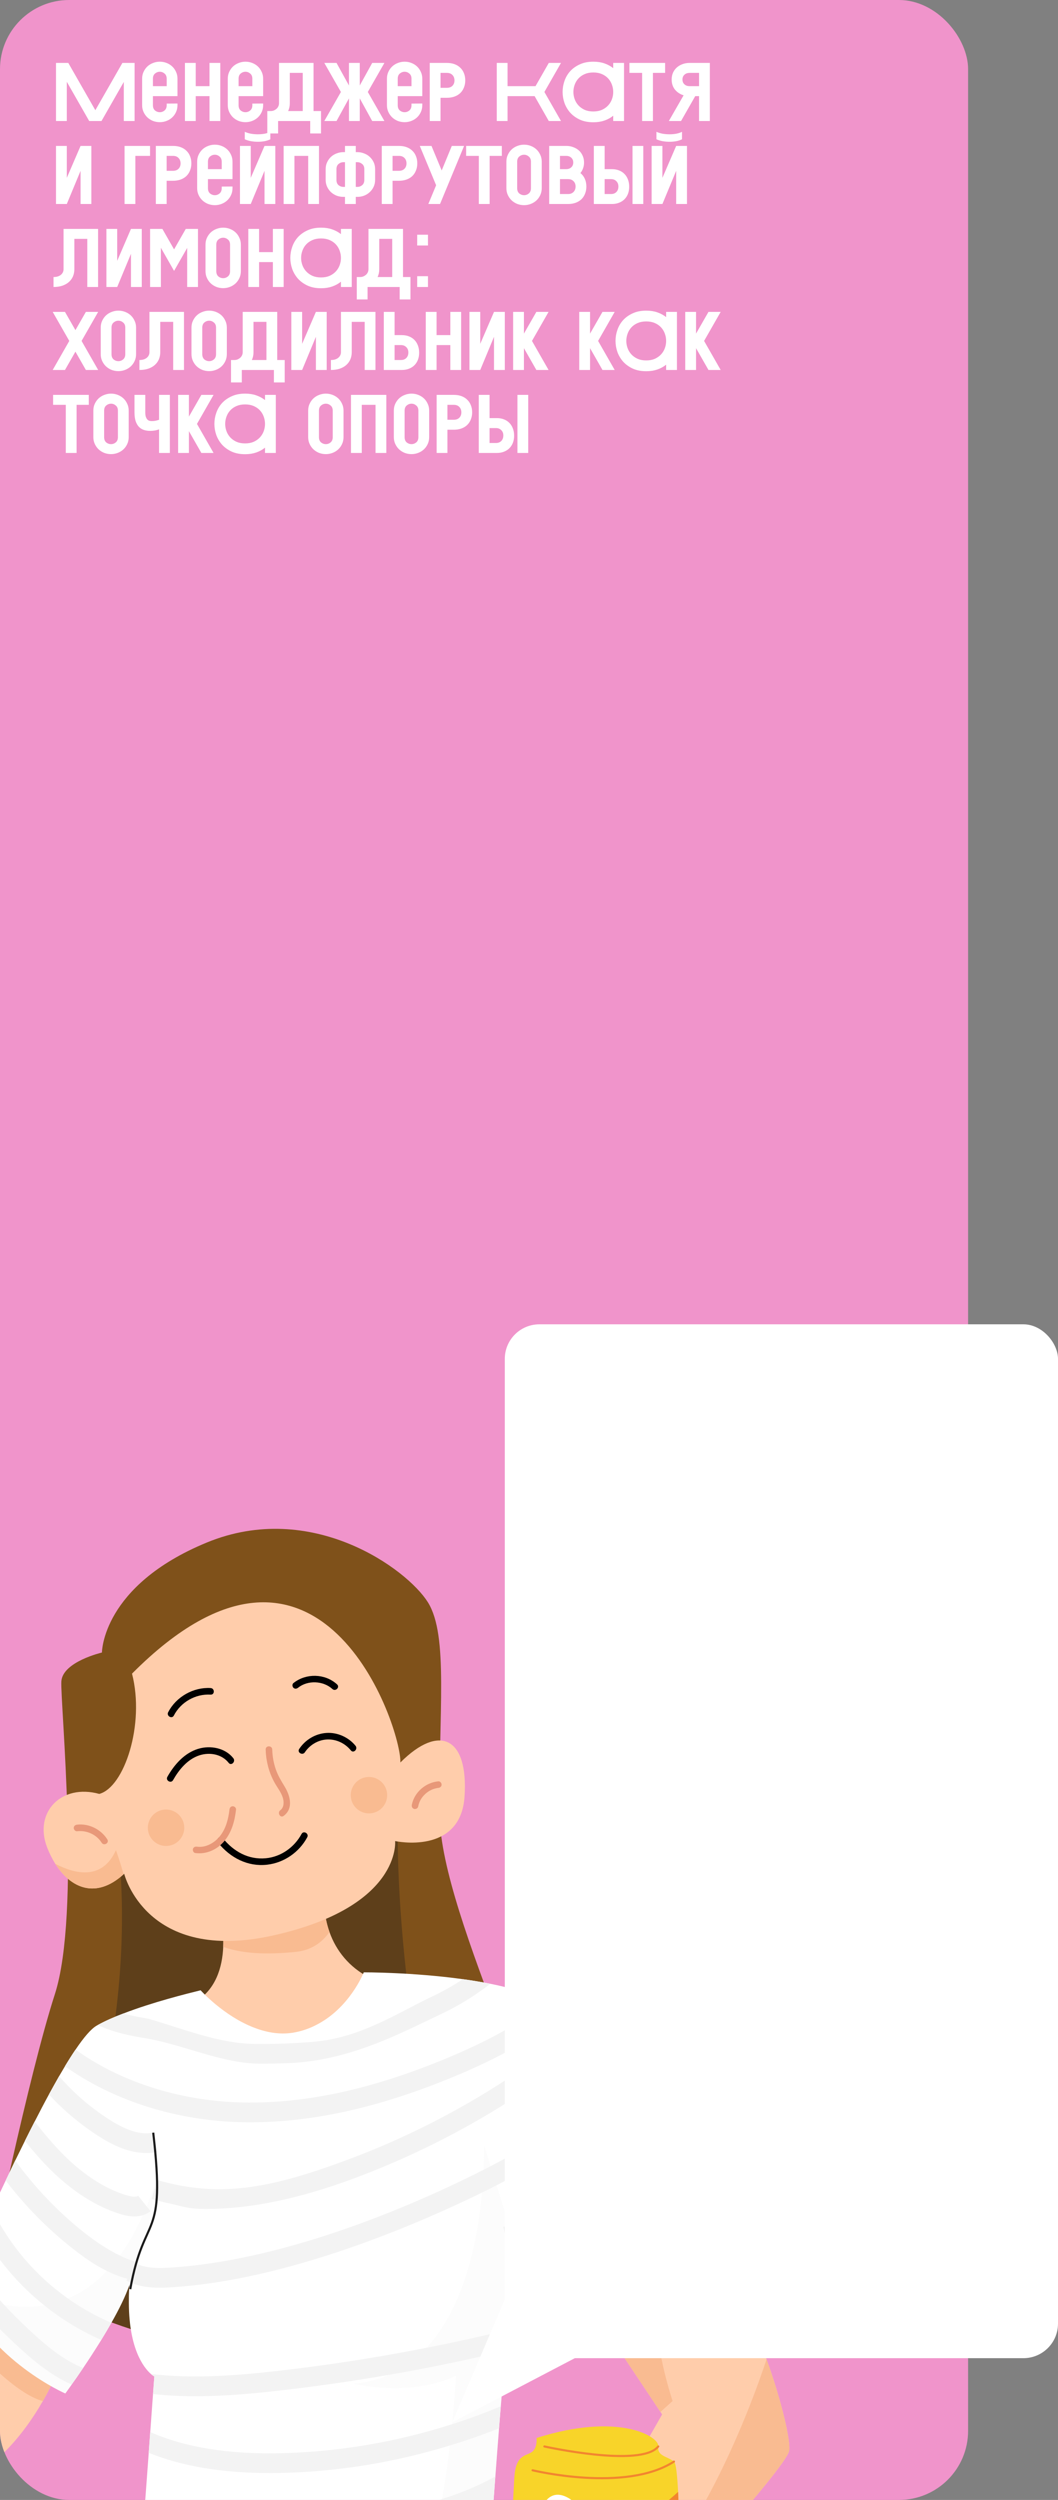 <?xml version="1.0" encoding="UTF-8"?> <svg xmlns="http://www.w3.org/2000/svg" width="306" height="723" viewBox="0 0 306 723" fill="none"><rect x="0" y="0" width="306" height="723" fill="#808080" stroke="none"/><g clip-path="url(#clip0_32197_36399)"><g clip-path="url(#clip1_32197_36399)"><rect width="280" height="723" rx="20" fill="#F094CB"></rect><path d="M25.8 35L19.32 23.648V35H16.2V18.2H19.752L27.576 31.88L35.4 18.2H38.952L38.928 18.248V35H35.808V23.696L29.352 35H25.8ZM41.108 22.76C41.108 22.008 41.252 21.336 41.54 20.744C41.828 20.136 42.204 19.616 42.668 19.184C43.148 18.752 43.692 18.424 44.3 18.2C44.924 17.96 45.564 17.84 46.22 17.84C46.892 17.84 47.54 17.96 48.164 18.2C48.788 18.44 49.332 18.776 49.796 19.208C50.26 19.64 50.628 20.16 50.9 20.768C51.188 21.36 51.332 22.024 51.332 22.76V27.8H44.228V30.44C44.228 31.096 44.428 31.6 44.828 31.952C45.244 32.288 45.708 32.456 46.22 32.456C46.732 32.456 47.188 32.288 47.588 31.952C48.004 31.6 48.212 31.096 48.212 30.44V29.96L51.332 29.936V30.416C51.332 31.152 51.188 31.824 50.9 32.432C50.628 33.024 50.26 33.536 49.796 33.968C49.332 34.4 48.788 34.736 48.164 34.976C47.54 35.216 46.892 35.336 46.22 35.336C45.564 35.336 44.924 35.224 44.3 35C43.692 34.76 43.148 34.424 42.668 33.992C42.204 33.56 41.828 33.04 41.54 32.432C41.252 31.824 41.108 31.152 41.108 30.416V22.76ZM48.212 24.92V22.76C48.212 22.104 48.004 21.608 47.588 21.272C47.188 20.92 46.732 20.744 46.22 20.744C45.708 20.744 45.244 20.92 44.828 21.272C44.428 21.608 44.228 22.104 44.228 22.76V24.92H48.212ZM53.489 18.2H56.609V24.92H60.593V18.2H63.713V35H60.593V27.8H56.609V35H53.489V18.2ZM65.882 22.76C65.882 22.008 66.026 21.336 66.314 20.744C66.602 20.136 66.978 19.616 67.442 19.184C67.922 18.752 68.466 18.424 69.074 18.2C69.698 17.96 70.338 17.84 70.994 17.84C71.666 17.84 72.314 17.96 72.938 18.2C73.562 18.44 74.106 18.776 74.57 19.208C75.034 19.64 75.402 20.16 75.674 20.768C75.962 21.36 76.106 22.024 76.106 22.76V27.8H69.002V30.44C69.002 31.096 69.202 31.6 69.602 31.952C70.018 32.288 70.482 32.456 70.994 32.456C71.506 32.456 71.962 32.288 72.362 31.952C72.778 31.6 72.986 31.096 72.986 30.44V29.96L76.106 29.936V30.416C76.106 31.152 75.962 31.824 75.674 32.432C75.402 33.024 75.034 33.536 74.57 33.968C74.106 34.4 73.562 34.736 72.938 34.976C72.314 35.216 71.666 35.336 70.994 35.336C70.338 35.336 69.698 35.224 69.074 35C68.466 34.76 67.922 34.424 67.442 33.992C66.978 33.56 66.602 33.04 66.314 32.432C66.026 31.824 65.882 31.152 65.882 30.416V22.76ZM72.986 24.92V22.76C72.986 22.104 72.778 21.608 72.362 21.272C71.962 20.92 71.506 20.744 70.994 20.744C70.482 20.744 70.018 20.92 69.602 21.272C69.202 21.608 69.002 22.104 69.002 22.76V24.92H72.986ZM90.682 18.2V32.12H92.842V38.6H89.722V35H80.434V38.6H77.314V32.12H78.274C78.61 32.12 78.922 32.064 79.21 31.952C79.498 31.824 79.754 31.664 79.978 31.472C80.202 31.264 80.378 31.024 80.506 30.752C80.634 30.464 80.698 30.16 80.698 29.84V18.2H90.682ZM87.562 32.12V21.08H83.818V29.864C83.818 30.68 83.658 31.432 83.338 32.12H87.562ZM100.931 28.448L97.331 35H93.802L98.603 26.6L93.802 18.2H97.331L100.931 24.728V18.2H104.051V24.728L107.651 18.2H111.179L106.379 26.6L111.179 35H107.651L104.051 28.448V35H100.931V28.448ZM111.913 22.76C111.913 22.008 112.057 21.336 112.345 20.744C112.633 20.136 113.009 19.616 113.473 19.184C113.953 18.752 114.497 18.424 115.105 18.2C115.729 17.96 116.369 17.84 117.025 17.84C117.697 17.84 118.345 17.96 118.969 18.2C119.593 18.44 120.137 18.776 120.601 19.208C121.065 19.64 121.433 20.16 121.705 20.768C121.993 21.36 122.137 22.024 122.137 22.76V27.8H115.033V30.44C115.033 31.096 115.233 31.6 115.633 31.952C116.049 32.288 116.513 32.456 117.025 32.456C117.537 32.456 117.993 32.288 118.393 31.952C118.809 31.6 119.017 31.096 119.017 30.44V29.96L122.137 29.936V30.416C122.137 31.152 121.993 31.824 121.705 32.432C121.433 33.024 121.065 33.536 120.601 33.968C120.137 34.4 119.593 34.736 118.969 34.976C118.345 35.216 117.697 35.336 117.025 35.336C116.369 35.336 115.729 35.224 115.105 35C114.497 34.76 113.953 34.424 113.473 33.992C113.009 33.56 112.633 33.04 112.345 32.432C112.057 31.824 111.913 31.152 111.913 30.416V22.76ZM119.017 24.92V22.76C119.017 22.104 118.809 21.608 118.393 21.272C117.993 20.92 117.537 20.744 117.025 20.744C116.513 20.744 116.049 20.92 115.633 21.272C115.233 21.608 115.033 22.104 115.033 22.76V24.92H119.017ZM129.262 18.2C130.078 18.2 130.814 18.32 131.47 18.56C132.126 18.8 132.678 19.144 133.126 19.592C133.59 20.024 133.942 20.552 134.182 21.176C134.438 21.8 134.566 22.488 134.566 23.24C134.566 23.992 134.438 24.68 134.182 25.304C133.942 25.928 133.59 26.464 133.126 26.912C132.678 27.344 132.126 27.68 131.47 27.92C130.814 28.16 130.078 28.28 129.262 28.28H127.414V35H124.294V18.2H129.262ZM127.414 21.08V25.4H129.262C129.934 25.4 130.462 25.208 130.846 24.824C131.246 24.424 131.446 23.904 131.446 23.264C131.446 22.608 131.246 22.08 130.846 21.68C130.462 21.28 129.934 21.08 129.262 21.08H127.414ZM143.677 18.2H146.797V24.92H154.885L158.725 18.2H162.253L157.453 26.6L162.253 35H158.725L154.621 27.8H146.797V35H143.677V18.2ZM177.36 33.464C176.64 34.056 175.8 34.52 174.84 34.856C173.88 35.192 172.8 35.36 171.6 35.36C170.128 35.36 168.84 35.112 167.736 34.616C166.632 34.104 165.704 33.44 164.952 32.624C164.216 31.792 163.656 30.856 163.272 29.816C162.904 28.76 162.72 27.688 162.72 26.6C162.72 25.496 162.904 24.424 163.272 23.384C163.64 22.328 164.192 21.392 164.928 20.576C165.68 19.76 166.608 19.104 167.712 18.608C168.816 18.096 170.112 17.84 171.6 17.84C172.816 17.84 173.896 18.008 174.84 18.344C175.8 18.68 176.64 19.136 177.36 19.712V18.2H180.48V35H177.36V33.464ZM171.6 20.96C170.64 20.96 169.8 21.12 169.08 21.44C168.36 21.76 167.76 22.184 167.28 22.712C166.8 23.24 166.44 23.848 166.2 24.536C165.96 25.208 165.84 25.896 165.84 26.6C165.84 27.304 165.96 27.992 166.2 28.664C166.44 29.336 166.8 29.936 167.28 30.464C167.76 30.992 168.36 31.424 169.08 31.76C169.8 32.08 170.64 32.24 171.6 32.24C172.56 32.24 173.4 32.08 174.12 31.76C174.84 31.424 175.44 30.992 175.92 30.464C176.4 29.936 176.76 29.336 177 28.664C177.24 27.992 177.36 27.304 177.36 26.6C177.36 25.896 177.24 25.208 177 24.536C176.76 23.848 176.4 23.24 175.92 22.712C175.44 22.184 174.84 21.76 174.12 21.44C173.4 21.12 172.56 20.96 171.6 20.96ZM182.048 18.2H192.368V21.08H188.84V35H185.72V21.08H182.048V18.2ZM194.263 23C194.263 22.28 194.391 21.624 194.647 21.032C194.919 20.44 195.287 19.936 195.751 19.52C196.215 19.104 196.759 18.784 197.383 18.56C198.007 18.32 198.679 18.2 199.399 18.2H205.303V35H202.183V27.8H201.079L196.975 35H193.447L197.719 27.56C196.711 27.256 195.879 26.712 195.223 25.928C194.583 25.128 194.263 24.152 194.263 23ZM199.399 21.08C198.823 21.08 198.343 21.256 197.959 21.608C197.575 21.96 197.383 22.424 197.383 23C197.383 23.576 197.575 24.04 197.959 24.392C198.343 24.744 198.823 24.92 199.399 24.92H202.183V21.08H199.399ZM16.2 42.2H19.32V51.44L23.304 42.2H26.424V59H23.304V49.4L19.32 59H16.2V42.2ZM36.028 42.2H43.396V45.08H39.148V59H36.028V42.2ZM50.043 42.2C50.859 42.2 51.595 42.32 52.251 42.56C52.907 42.8 53.459 43.144 53.907 43.592C54.371 44.024 54.723 44.552 54.963 45.176C55.219 45.8 55.347 46.488 55.347 47.24C55.347 47.992 55.219 48.68 54.963 49.304C54.723 49.928 54.371 50.464 53.907 50.912C53.459 51.344 52.907 51.68 52.251 51.92C51.595 52.16 50.859 52.28 50.043 52.28H48.195V59H45.075V42.2H50.043ZM48.195 45.08V49.4H50.043C50.715 49.4 51.243 49.208 51.627 48.824C52.027 48.424 52.227 47.904 52.227 47.264C52.227 46.608 52.027 46.08 51.627 45.68C51.243 45.28 50.715 45.08 50.043 45.08H48.195ZM57.023 46.76C57.023 46.008 57.166 45.336 57.455 44.744C57.742 44.136 58.118 43.616 58.583 43.184C59.062 42.752 59.606 42.424 60.215 42.2C60.839 41.96 61.478 41.84 62.135 41.84C62.806 41.84 63.455 41.96 64.079 42.2C64.703 42.44 65.246 42.776 65.71 43.208C66.174 43.64 66.543 44.16 66.814 44.768C67.103 45.36 67.246 46.024 67.246 46.76V51.8H60.142V54.44C60.142 55.096 60.343 55.6 60.742 55.952C61.158 56.288 61.623 56.456 62.135 56.456C62.647 56.456 63.102 56.288 63.502 55.952C63.919 55.6 64.126 55.096 64.126 54.44V53.96L67.246 53.936V54.416C67.246 55.152 67.103 55.824 66.814 56.432C66.543 57.024 66.174 57.536 65.71 57.968C65.246 58.4 64.703 58.736 64.079 58.976C63.455 59.216 62.806 59.336 62.135 59.336C61.478 59.336 60.839 59.224 60.215 59C59.606 58.76 59.062 58.424 58.583 57.992C58.118 57.56 57.742 57.04 57.455 56.432C57.166 55.824 57.023 55.152 57.023 54.416V46.76ZM64.126 48.92V46.76C64.126 46.104 63.919 45.608 63.502 45.272C63.102 44.92 62.647 44.744 62.135 44.744C61.623 44.744 61.158 44.92 60.742 45.272C60.343 45.608 60.142 46.104 60.142 46.76V48.92H64.126ZM78.187 40.28C77.723 40.52 77.171 40.704 76.531 40.832C75.907 40.944 75.259 41 74.587 41C73.915 41 73.243 40.944 72.571 40.832C71.915 40.704 71.323 40.52 70.795 40.28V38.12C71.323 38.36 71.915 38.544 72.571 38.672C73.243 38.784 73.915 38.84 74.587 38.84C75.259 38.84 75.907 38.784 76.531 38.672C77.171 38.544 77.723 38.36 78.187 38.12V40.28ZM69.403 42.2H72.523V51.44L76.507 42.2H79.627V59H76.507V49.4L72.523 59H69.403V42.2ZM82.036 42.2H92.26V59H89.14V45.08H85.156V59H82.036V42.2ZM99.301 56.936C98.645 56.936 98.005 56.824 97.381 56.6C96.773 56.36 96.229 56.024 95.749 55.592C95.285 55.16 94.909 54.64 94.621 54.032C94.333 53.424 94.189 52.752 94.189 52.016V48.92C94.189 48.168 94.333 47.496 94.621 46.904C94.909 46.296 95.285 45.776 95.749 45.344C96.229 44.912 96.773 44.584 97.381 44.36C98.005 44.12 98.645 44 99.301 44H99.781V42.2H102.901V44H103.381C104.037 44 104.669 44.12 105.277 44.36C105.901 44.584 106.445 44.912 106.909 45.344C107.389 45.776 107.773 46.296 108.061 46.904C108.349 47.496 108.493 48.168 108.493 48.92V52.016C108.493 52.752 108.349 53.424 108.061 54.032C107.773 54.64 107.389 55.16 106.909 55.592C106.445 56.024 105.901 56.36 105.277 56.6C104.669 56.824 104.037 56.936 103.381 56.936H102.901V59H99.781V56.936H99.301ZM99.301 46.904C98.789 46.904 98.325 47.08 97.909 47.432C97.509 47.768 97.309 48.264 97.309 48.92V52.04C97.309 52.696 97.509 53.2 97.909 53.552C98.325 53.888 98.789 54.056 99.301 54.056H99.781V46.904H99.301ZM102.901 54.056H103.381C103.893 54.056 104.349 53.888 104.749 53.552C105.165 53.2 105.373 52.696 105.373 52.04V48.92C105.373 48.264 105.165 47.768 104.749 47.432C104.349 47.08 103.893 46.904 103.381 46.904H102.901V54.056ZM115.387 42.2C116.203 42.2 116.939 42.32 117.595 42.56C118.251 42.8 118.803 43.144 119.251 43.592C119.715 44.024 120.067 44.552 120.307 45.176C120.563 45.8 120.691 46.488 120.691 47.24C120.691 47.992 120.563 48.68 120.307 49.304C120.067 49.928 119.715 50.464 119.251 50.912C118.803 51.344 118.251 51.68 117.595 51.92C116.939 52.16 116.203 52.28 115.387 52.28H113.539V59H110.419V42.2H115.387ZM113.539 45.08V49.4H115.387C116.059 49.4 116.587 49.208 116.971 48.824C117.371 48.424 117.571 47.904 117.571 47.264C117.571 46.608 117.371 46.08 116.971 45.68C116.587 45.28 116.059 45.08 115.387 45.08H113.539ZM121.412 42.2H124.796L127.748 49.304L130.676 42.2H134.228L127.268 59H123.884L126.14 53.576L121.412 42.2ZM134.821 42.2H145.141V45.08H141.613V59H138.493V45.08H134.821V42.2ZM156.684 54.416C156.684 55.152 156.54 55.824 156.252 56.432C155.98 57.024 155.612 57.536 155.148 57.968C154.684 58.4 154.14 58.736 153.516 58.976C152.892 59.216 152.244 59.336 151.572 59.336C150.916 59.336 150.276 59.224 149.652 59C149.044 58.76 148.5 58.424 148.02 57.992C147.556 57.56 147.18 57.04 146.892 56.432C146.604 55.824 146.46 55.152 146.46 54.416V46.76C146.46 46.008 146.604 45.336 146.892 44.744C147.18 44.136 147.556 43.616 148.02 43.184C148.5 42.752 149.044 42.424 149.652 42.2C150.276 41.96 150.916 41.84 151.572 41.84C152.244 41.84 152.892 41.96 153.516 42.2C154.14 42.44 154.684 42.776 155.148 43.208C155.612 43.64 155.98 44.16 156.252 44.768C156.54 45.36 156.684 46.024 156.684 46.76V54.416ZM153.564 46.76C153.564 46.104 153.356 45.608 152.94 45.272C152.54 44.92 152.084 44.744 151.572 44.744C151.06 44.744 150.596 44.92 150.18 45.272C149.78 45.608 149.58 46.104 149.58 46.76V54.44C149.58 55.096 149.78 55.6 150.18 55.952C150.596 56.288 151.06 56.456 151.572 56.456C152.084 56.456 152.54 56.288 152.94 55.952C153.356 55.6 153.564 55.096 153.564 54.44V46.76ZM163.785 42.2C164.505 42.2 165.177 42.32 165.801 42.56C166.425 42.784 166.969 43.104 167.433 43.52C167.897 43.936 168.257 44.44 168.513 45.032C168.785 45.624 168.921 46.28 168.921 47C168.921 47.608 168.825 48.168 168.633 48.68C168.457 49.192 168.201 49.648 167.865 50.048C168.425 50.496 168.849 51.048 169.137 51.704C169.441 52.36 169.593 53.112 169.593 53.96C169.593 54.712 169.465 55.4 169.209 56.024C168.969 56.648 168.617 57.184 168.153 57.632C167.705 58.064 167.153 58.4 166.497 58.64C165.841 58.88 165.105 59 164.289 59H158.841V42.2H163.785ZM161.961 45.08V48.92H163.785C164.361 48.92 164.841 48.744 165.225 48.392C165.609 48.04 165.801 47.576 165.801 47C165.801 46.424 165.609 45.96 165.225 45.608C164.841 45.256 164.361 45.08 163.785 45.08H161.961ZM164.289 56.12C164.961 56.12 165.489 55.92 165.873 55.52C166.273 55.12 166.473 54.592 166.473 53.936C166.473 53.296 166.273 52.784 165.873 52.4C165.489 52 164.961 51.8 164.289 51.8H161.961V56.12H164.289ZM171.755 59V42.2H174.875V48.92H176.987C177.739 48.92 178.419 49.04 179.027 49.28C179.651 49.52 180.179 49.864 180.611 50.312C181.043 50.744 181.379 51.28 181.619 51.92C181.859 52.544 181.979 53.24 181.979 54.008C181.979 54.76 181.859 55.448 181.619 56.072C181.379 56.68 181.043 57.2 180.611 57.632C180.179 58.064 179.651 58.4 179.027 58.64C178.419 58.88 177.739 59 176.987 59H171.755ZM186.059 59H182.939V42.2H186.059V59ZM174.875 51.8V56.12H176.723C177.363 56.12 177.875 55.928 178.259 55.544C178.659 55.144 178.859 54.608 178.859 53.936C178.859 53.296 178.659 52.784 178.259 52.4C177.875 52 177.363 51.8 176.723 51.8H174.875ZM197.25 40.28C196.786 40.52 196.234 40.704 195.594 40.832C194.97 40.944 194.322 41 193.65 41C192.978 41 192.306 40.944 191.634 40.832C190.978 40.704 190.386 40.52 189.858 40.28V38.12C190.386 38.36 190.978 38.544 191.634 38.672C192.306 38.784 192.978 38.84 193.65 38.84C194.322 38.84 194.97 38.784 195.594 38.672C196.234 38.544 196.786 38.36 197.25 38.12V40.28ZM188.466 42.2H191.586V51.44L195.57 42.2H198.69V59H195.57V49.4L191.586 59H188.466V42.2ZM28.368 66.2V83H25.248V69.08H21.504V77.864C21.504 78.616 21.368 79.312 21.096 79.952C20.824 80.576 20.424 81.12 19.896 81.584C19.384 82.032 18.752 82.384 18 82.64C17.264 82.88 16.424 83 15.48 83V80.12C16.392 80.12 17.104 79.904 17.616 79.472C18.128 79.04 18.384 78.496 18.384 77.84V66.2H28.368ZM30.778 66.2H33.898V75.44L37.882 66.2H41.002V83H37.882V73.4L33.898 83H30.778V66.2ZM46.531 71.648V83H43.411V66.2H46.963L50.347 72.128L53.731 66.2H57.283L57.259 66.248V83H54.139V71.696L50.347 78.344L46.531 71.648ZM69.661 78.416C69.661 79.152 69.517 79.824 69.229 80.432C68.957 81.024 68.589 81.536 68.125 81.968C67.661 82.4 67.117 82.736 66.493 82.976C65.869 83.216 65.221 83.336 64.549 83.336C63.893 83.336 63.253 83.224 62.629 83C62.021 82.76 61.477 82.424 60.997 81.992C60.533 81.56 60.157 81.04 59.869 80.432C59.581 79.824 59.437 79.152 59.437 78.416V70.76C59.437 70.008 59.581 69.336 59.869 68.744C60.157 68.136 60.533 67.616 60.997 67.184C61.477 66.752 62.021 66.424 62.629 66.2C63.253 65.96 63.893 65.84 64.549 65.84C65.221 65.84 65.869 65.96 66.493 66.2C67.117 66.44 67.661 66.776 68.125 67.208C68.589 67.64 68.957 68.16 69.229 68.768C69.517 69.36 69.661 70.024 69.661 70.76V78.416ZM66.541 70.76C66.541 70.104 66.333 69.608 65.917 69.272C65.517 68.92 65.061 68.744 64.549 68.744C64.037 68.744 63.573 68.92 63.157 69.272C62.757 69.608 62.557 70.104 62.557 70.76V78.44C62.557 79.096 62.757 79.6 63.157 79.952C63.573 80.288 64.037 80.456 64.549 80.456C65.061 80.456 65.517 80.288 65.917 79.952C66.333 79.6 66.541 79.096 66.541 78.44V70.76ZM71.817 66.2H74.937V72.92H78.921V66.2H82.041V83H78.921V75.8H74.937V83H71.817V66.2ZM98.61 81.464C97.89 82.056 97.05 82.52 96.09 82.856C95.13 83.192 94.05 83.36 92.85 83.36C91.378 83.36 90.09 83.112 88.986 82.616C87.882 82.104 86.954 81.44 86.202 80.624C85.466 79.792 84.906 78.856 84.522 77.816C84.154 76.76 83.97 75.688 83.97 74.6C83.97 73.496 84.154 72.424 84.522 71.384C84.89 70.328 85.442 69.392 86.178 68.576C86.93 67.76 87.858 67.104 88.962 66.608C90.066 66.096 91.362 65.84 92.85 65.84C94.066 65.84 95.146 66.008 96.09 66.344C97.05 66.68 97.89 67.136 98.61 67.712V66.2H101.73V83H98.61V81.464ZM92.85 68.96C91.89 68.96 91.05 69.12 90.33 69.44C89.61 69.76 89.01 70.184 88.53 70.712C88.05 71.24 87.69 71.848 87.45 72.536C87.21 73.208 87.09 73.896 87.09 74.6C87.09 75.304 87.21 75.992 87.45 76.664C87.69 77.336 88.05 77.936 88.53 78.464C89.01 78.992 89.61 79.424 90.33 79.76C91.05 80.08 91.89 80.24 92.85 80.24C93.81 80.24 94.65 80.08 95.37 79.76C96.09 79.424 96.69 78.992 97.17 78.464C97.65 77.936 98.01 77.336 98.25 76.664C98.49 75.992 98.61 75.304 98.61 74.6C98.61 73.896 98.49 73.208 98.25 72.536C98.01 71.848 97.65 71.24 97.17 70.712C96.69 70.184 96.09 69.76 95.37 69.44C94.65 69.12 93.81 68.96 92.85 68.96ZM116.557 66.2V80.12H118.717V86.6H115.597V83H106.309V86.6H103.189V80.12H104.149C104.485 80.12 104.797 80.064 105.085 79.952C105.373 79.824 105.629 79.664 105.853 79.472C106.077 79.264 106.253 79.024 106.381 78.752C106.509 78.464 106.573 78.16 106.573 77.84V66.2H116.557ZM113.437 80.12V69.08H109.693V77.864C109.693 78.68 109.533 79.432 109.213 80.12H113.437ZM120.662 71V67.88H123.782V71H120.662ZM120.662 83V79.88H123.782V83H120.662ZM23.592 98.6L28.392 107H24.84L21.816 101.696L18.792 107H15.24L20.04 98.6L15.24 90.2H18.792L21.816 95.48L24.84 90.2H28.392L23.592 98.6ZM39.356 102.416C39.356 103.152 39.212 103.824 38.924 104.432C38.652 105.024 38.284 105.536 37.82 105.968C37.356 106.4 36.812 106.736 36.188 106.976C35.564 107.216 34.916 107.336 34.244 107.336C33.588 107.336 32.948 107.224 32.324 107C31.716 106.76 31.172 106.424 30.692 105.992C30.228 105.56 29.852 105.04 29.564 104.432C29.276 103.824 29.132 103.152 29.132 102.416V94.76C29.132 94.008 29.276 93.336 29.564 92.744C29.852 92.136 30.228 91.616 30.692 91.184C31.172 90.752 31.716 90.424 32.324 90.2C32.948 89.96 33.588 89.84 34.244 89.84C34.916 89.84 35.564 89.96 36.188 90.2C36.812 90.44 37.356 90.776 37.82 91.208C38.284 91.64 38.652 92.16 38.924 92.768C39.212 93.36 39.356 94.024 39.356 94.76V102.416ZM36.236 94.76C36.236 94.104 36.028 93.608 35.612 93.272C35.212 92.92 34.756 92.744 34.244 92.744C33.732 92.744 33.268 92.92 32.852 93.272C32.452 93.608 32.252 94.104 32.252 94.76V102.44C32.252 103.096 32.452 103.6 32.852 103.952C33.268 104.288 33.732 104.456 34.244 104.456C34.756 104.456 35.212 104.288 35.612 103.952C36.028 103.6 36.236 103.096 36.236 102.44V94.76ZM53.212 90.2V107H50.092V93.08H46.348V101.864C46.348 102.616 46.212 103.312 45.94 103.952C45.668 104.576 45.268 105.12 44.74 105.584C44.228 106.032 43.596 106.384 42.844 106.64C42.108 106.88 41.268 107 40.324 107V104.12C41.236 104.12 41.948 103.904 42.46 103.472C42.972 103.04 43.228 102.496 43.228 101.84V90.2H53.212ZM65.606 102.416C65.606 103.152 65.462 103.824 65.174 104.432C64.902 105.024 64.534 105.536 64.07 105.968C63.606 106.4 63.062 106.736 62.438 106.976C61.814 107.216 61.166 107.336 60.494 107.336C59.838 107.336 59.198 107.224 58.574 107C57.966 106.76 57.422 106.424 56.942 105.992C56.478 105.56 56.102 105.04 55.814 104.432C55.526 103.824 55.382 103.152 55.382 102.416V94.76C55.382 94.008 55.526 93.336 55.814 92.744C56.102 92.136 56.478 91.616 56.942 91.184C57.422 90.752 57.966 90.424 58.574 90.2C59.198 89.96 59.838 89.84 60.494 89.84C61.166 89.84 61.814 89.96 62.438 90.2C63.062 90.44 63.606 90.776 64.07 91.208C64.534 91.64 64.902 92.16 65.174 92.768C65.462 93.36 65.606 94.024 65.606 94.76V102.416ZM62.486 94.76C62.486 94.104 62.278 93.608 61.862 93.272C61.462 92.92 61.006 92.744 60.494 92.744C59.982 92.744 59.518 92.92 59.102 93.272C58.702 93.608 58.502 94.104 58.502 94.76V102.44C58.502 103.096 58.702 103.6 59.102 103.952C59.518 104.288 59.982 104.456 60.494 104.456C61.006 104.456 61.462 104.288 61.862 103.952C62.278 103.6 62.486 103.096 62.486 102.44V94.76ZM80.182 90.2V104.12H82.342V110.6H79.222V107H69.934V110.6H66.814V104.12H67.774C68.11 104.12 68.422 104.064 68.71 103.952C68.998 103.824 69.254 103.664 69.478 103.472C69.702 103.264 69.878 103.024 70.006 102.752C70.134 102.464 70.198 102.16 70.198 101.84V90.2H80.182ZM77.062 104.12V93.08H73.318V101.864C73.318 102.68 73.158 103.432 72.838 104.12H77.062ZM84.263 90.2H87.382V99.44L91.367 90.2H94.487V107H91.367V97.4L87.382 107H84.263V90.2ZM108.595 90.2V107H105.475V93.08H101.731V101.864C101.731 102.616 101.595 103.312 101.323 103.952C101.051 104.576 100.651 105.12 100.123 105.584C99.611 106.032 98.979 106.384 98.227 106.64C97.491 106.88 96.651 107 95.707 107V104.12C96.619 104.12 97.331 103.904 97.843 103.472C98.355 103.04 98.611 102.496 98.611 101.84V90.2H108.595ZM111.005 107V90.2H114.125V96.92H116.237C116.989 96.92 117.669 97.04 118.277 97.28C118.901 97.52 119.429 97.864 119.861 98.312C120.293 98.744 120.629 99.28 120.869 99.92C121.109 100.544 121.229 101.24 121.229 102.008C121.229 102.76 121.109 103.448 120.869 104.072C120.629 104.68 120.293 105.2 119.861 105.632C119.429 106.064 118.901 106.4 118.277 106.64C117.669 106.88 116.989 107 116.237 107H111.005ZM114.125 99.8V104.12H115.973C116.613 104.12 117.125 103.928 117.509 103.544C117.909 103.144 118.109 102.608 118.109 101.936C118.109 101.296 117.909 100.784 117.509 100.4C117.125 100 116.613 99.8 115.973 99.8H114.125ZM123.145 90.2H126.265V96.92H130.249V90.2H133.369V107H130.249V99.8H126.265V107H123.145V90.2ZM135.778 90.2H138.898V99.44L142.882 90.2H146.002V107H142.882V97.4L138.898 107H135.778V90.2ZM148.411 90.2H151.531V96.488L155.131 90.2H158.659L153.859 98.6L158.659 107H155.131L151.531 100.688V107H148.411V90.2ZM167.536 90.2H170.656V96.488L174.256 90.2H177.784L172.984 98.6L177.784 107H174.256L170.656 100.688V107H167.536V90.2ZM192.665 105.464C191.945 106.056 191.105 106.52 190.145 106.856C189.185 107.192 188.105 107.36 186.905 107.36C185.433 107.36 184.145 107.112 183.041 106.616C181.937 106.104 181.009 105.44 180.257 104.624C179.521 103.792 178.961 102.856 178.577 101.816C178.209 100.76 178.025 99.688 178.025 98.6C178.025 97.496 178.209 96.424 178.577 95.384C178.945 94.328 179.497 93.392 180.233 92.576C180.985 91.76 181.913 91.104 183.017 90.608C184.121 90.096 185.417 89.84 186.905 89.84C188.121 89.84 189.201 90.008 190.145 90.344C191.105 90.68 191.945 91.136 192.665 91.712V90.2H195.785V107H192.665V105.464ZM186.905 92.96C185.945 92.96 185.105 93.12 184.385 93.44C183.665 93.76 183.065 94.184 182.585 94.712C182.105 95.24 181.745 95.848 181.505 96.536C181.265 97.208 181.145 97.896 181.145 98.6C181.145 99.304 181.265 99.992 181.505 100.664C181.745 101.336 182.105 101.936 182.585 102.464C183.065 102.992 183.665 103.424 184.385 103.76C185.105 104.08 185.945 104.24 186.905 104.24C187.865 104.24 188.705 104.08 189.425 103.76C190.145 103.424 190.745 102.992 191.225 102.464C191.705 101.936 192.065 101.336 192.305 100.664C192.545 99.992 192.665 99.304 192.665 98.6C192.665 97.896 192.545 97.208 192.305 96.536C192.065 95.848 191.705 95.24 191.225 94.712C190.745 94.184 190.145 93.76 189.425 93.44C188.705 93.12 187.865 92.96 186.905 92.96ZM198.192 90.2H201.312V96.488L204.912 90.2H208.44L203.64 98.6L208.44 107H204.912L201.312 100.688V107H198.192V90.2ZM15.36 114.2H25.68V117.08H22.152V131H19.032V117.08H15.36V114.2ZM37.223 126.416C37.223 127.152 37.079 127.824 36.791 128.432C36.519 129.024 36.151 129.536 35.687 129.968C35.223 130.4 34.679 130.736 34.055 130.976C33.431 131.216 32.783 131.336 32.111 131.336C31.455 131.336 30.815 131.224 30.191 131C29.583 130.76 29.039 130.424 28.559 129.992C28.095 129.56 27.719 129.04 27.431 128.432C27.143 127.824 26.999 127.152 26.999 126.416V118.76C26.999 118.008 27.143 117.336 27.431 116.744C27.719 116.136 28.095 115.616 28.559 115.184C29.039 114.752 29.583 114.424 30.191 114.2C30.815 113.96 31.455 113.84 32.111 113.84C32.783 113.84 33.431 113.96 34.055 114.2C34.679 114.44 35.223 114.776 35.687 115.208C36.151 115.64 36.519 116.16 36.791 116.768C37.079 117.36 37.223 118.024 37.223 118.76V126.416ZM34.103 118.76C34.103 118.104 33.895 117.608 33.479 117.272C33.079 116.92 32.623 116.744 32.111 116.744C31.599 116.744 31.135 116.92 30.719 117.272C30.319 117.608 30.119 118.104 30.119 118.76V126.44C30.119 127.096 30.319 127.6 30.719 127.952C31.135 128.288 31.599 128.456 32.111 128.456C32.623 128.456 33.079 128.288 33.479 127.952C33.895 127.6 34.103 127.096 34.103 126.44V118.76ZM42.02 119.264C42.02 119.76 42.068 120.176 42.164 120.512C42.276 120.832 42.412 121.088 42.572 121.28C42.748 121.472 42.948 121.608 43.172 121.688C43.412 121.752 43.66 121.784 43.916 121.784C44.252 121.784 44.604 121.752 44.972 121.688C45.34 121.608 45.684 121.512 46.004 121.4V114.2H49.124V131H46.004V124.16C45.556 124.336 45.116 124.456 44.684 124.52C44.268 124.584 43.852 124.616 43.436 124.616C42.796 124.616 42.196 124.528 41.636 124.352C41.092 124.176 40.612 123.88 40.196 123.464C39.796 123.048 39.476 122.496 39.236 121.808C39.012 121.12 38.9 120.264 38.9 119.24V114.2H42.02V119.264ZM51.52 114.2H54.64V120.488L58.24 114.2H61.768L56.968 122.6L61.768 131H58.24L54.64 124.688V131H51.52V114.2ZM76.649 129.464C75.929 130.056 75.089 130.52 74.129 130.856C73.169 131.192 72.089 131.36 70.889 131.36C69.417 131.36 68.129 131.112 67.025 130.616C65.921 130.104 64.993 129.44 64.241 128.624C63.505 127.792 62.945 126.856 62.561 125.816C62.193 124.76 62.009 123.688 62.009 122.6C62.009 121.496 62.193 120.424 62.561 119.384C62.929 118.328 63.481 117.392 64.217 116.576C64.969 115.76 65.897 115.104 67.001 114.608C68.105 114.096 69.401 113.84 70.889 113.84C72.105 113.84 73.185 114.008 74.129 114.344C75.089 114.68 75.929 115.136 76.649 115.712V114.2H79.769V131H76.649V129.464ZM70.889 116.96C69.929 116.96 69.089 117.12 68.369 117.44C67.649 117.76 67.049 118.184 66.569 118.712C66.089 119.24 65.729 119.848 65.489 120.536C65.249 121.208 65.129 121.896 65.129 122.6C65.129 123.304 65.249 123.992 65.489 124.664C65.729 125.336 66.089 125.936 66.569 126.464C67.049 126.992 67.649 127.424 68.369 127.76C69.089 128.08 69.929 128.24 70.889 128.24C71.849 128.24 72.689 128.08 73.409 127.76C74.129 127.424 74.729 126.992 75.209 126.464C75.689 125.936 76.049 125.336 76.289 124.664C76.529 123.992 76.649 123.304 76.649 122.6C76.649 121.896 76.529 121.208 76.289 120.536C76.049 119.848 75.689 119.24 75.209 118.712C74.729 118.184 74.129 117.76 73.409 117.44C72.689 117.12 71.849 116.96 70.889 116.96ZM99.356 126.416C99.356 127.152 99.212 127.824 98.924 128.432C98.652 129.024 98.284 129.536 97.82 129.968C97.356 130.4 96.812 130.736 96.188 130.976C95.564 131.216 94.916 131.336 94.244 131.336C93.588 131.336 92.948 131.224 92.324 131C91.716 130.76 91.172 130.424 90.692 129.992C90.228 129.56 89.852 129.04 89.564 128.432C89.276 127.824 89.132 127.152 89.132 126.416V118.76C89.132 118.008 89.276 117.336 89.564 116.744C89.852 116.136 90.228 115.616 90.692 115.184C91.172 114.752 91.716 114.424 92.324 114.2C92.948 113.96 93.588 113.84 94.244 113.84C94.916 113.84 95.564 113.96 96.188 114.2C96.812 114.44 97.356 114.776 97.82 115.208C98.284 115.64 98.652 116.16 98.924 116.768C99.212 117.36 99.356 118.024 99.356 118.76V126.416ZM96.236 118.76C96.236 118.104 96.028 117.608 95.612 117.272C95.212 116.92 94.756 116.744 94.244 116.744C93.732 116.744 93.268 116.92 92.852 117.272C92.452 117.608 92.252 118.104 92.252 118.76V126.44C92.252 127.096 92.452 127.6 92.852 127.952C93.268 128.288 93.732 128.456 94.244 128.456C94.756 128.456 95.212 128.288 95.612 127.952C96.028 127.6 96.236 127.096 96.236 126.44V118.76ZM101.513 114.2H111.737V131H108.617V117.08H104.633V131H101.513V114.2ZM124.129 126.416C124.129 127.152 123.985 127.824 123.697 128.432C123.425 129.024 123.057 129.536 122.593 129.968C122.129 130.4 121.585 130.736 120.961 130.976C120.337 131.216 119.689 131.336 119.017 131.336C118.361 131.336 117.721 131.224 117.097 131C116.489 130.76 115.945 130.424 115.465 129.992C115.001 129.56 114.625 129.04 114.337 128.432C114.049 127.824 113.905 127.152 113.905 126.416V118.76C113.905 118.008 114.049 117.336 114.337 116.744C114.625 116.136 115.001 115.616 115.465 115.184C115.945 114.752 116.489 114.424 117.097 114.2C117.721 113.96 118.361 113.84 119.017 113.84C119.689 113.84 120.337 113.96 120.961 114.2C121.585 114.44 122.129 114.776 122.593 115.208C123.057 115.64 123.425 116.16 123.697 116.768C123.985 117.36 124.129 118.024 124.129 118.76V126.416ZM121.009 118.76C121.009 118.104 120.801 117.608 120.385 117.272C119.985 116.92 119.529 116.744 119.017 116.744C118.505 116.744 118.041 116.92 117.625 117.272C117.225 117.608 117.025 118.104 117.025 118.76V126.44C117.025 127.096 117.225 127.6 117.625 127.952C118.041 128.288 118.505 128.456 119.017 128.456C119.529 128.456 119.985 128.288 120.385 127.952C120.801 127.6 121.009 127.096 121.009 126.44V118.76ZM131.254 114.2C132.07 114.2 132.806 114.32 133.462 114.56C134.118 114.8 134.67 115.144 135.118 115.592C135.582 116.024 135.934 116.552 136.174 117.176C136.43 117.8 136.558 118.488 136.558 119.24C136.558 119.992 136.43 120.68 136.174 121.304C135.934 121.928 135.582 122.464 135.118 122.912C134.67 123.344 134.118 123.68 133.462 123.92C132.806 124.16 132.07 124.28 131.254 124.28H129.406V131H126.286V114.2H131.254ZM129.406 117.08V121.4H131.254C131.926 121.4 132.454 121.208 132.838 120.824C133.238 120.424 133.438 119.904 133.438 119.264C133.438 118.608 133.238 118.08 132.838 117.68C132.454 117.28 131.926 117.08 131.254 117.08H129.406ZM138.473 131V114.2H141.593V120.92H143.705C144.457 120.92 145.137 121.04 145.745 121.28C146.369 121.52 146.897 121.864 147.329 122.312C147.761 122.744 148.097 123.28 148.337 123.92C148.577 124.544 148.697 125.24 148.697 126.008C148.697 126.76 148.577 127.448 148.337 128.072C148.097 128.68 147.761 129.2 147.329 129.632C146.897 130.064 146.369 130.4 145.745 130.64C145.137 130.88 144.457 131 143.705 131H138.473ZM152.777 131H149.657V114.2H152.777V131ZM141.593 123.8V128.12H143.441C144.081 128.12 144.593 127.928 144.977 127.544C145.377 127.144 145.577 126.608 145.577 125.936C145.577 125.296 145.377 124.784 144.977 124.4C144.593 124 144.081 123.8 143.441 123.8H141.593Z" fill="white"></path><path d="M15.861 687.663C15.557 688.31 14.378 690.934 12.4 694.396C9.395 699.607 4.583 706.72 -1.769 711.912C-6.638 715.887 -12.42 718.721 -18.981 718.721C-39.807 718.721 -56.848 666.856 -61.013 651.698C-61.945 648.294 -63.181 644.414 -64.55 640.439C-65.577 637.415 -66.7 634.315 -67.803 631.348C-67.955 630.949 -68.088 630.569 -68.24 630.169C-71.511 621.401 -74.592 613.889 -75.258 612.272C-75.353 612.063 -75.391 611.949 -75.391 611.949C-75.391 611.949 -85.985 605.901 -86.745 600.215C-87.506 594.528 -86.936 573.455 -79.766 570.412C-73.794 567.883 -59.796 558.639 -55.06 564.687C-54.071 565.905 -53.481 567.749 -53.424 570.412C-53.063 586.198 -51.161 599.834 -52.302 608.925C-51.104 611.512 -49.259 615.03 -47.015 619.119C-45.684 621.554 -44.2 624.178 -42.622 626.955C-30.716 647.838 -13.428 675.852 -12.249 677.773C-12.192 677.849 -12.173 677.887 -12.173 677.887L-11.012 675.111L-9.605 671.725L-6.486 664.194L15.861 687.663Z" fill="#FFCDAB"></path><path d="M15.858 687.664C15.554 688.31 14.374 690.935 12.396 694.396C7.052 693.027 0.148 686.922 -4.968 681.711C-7.592 679.029 -9.76 676.576 -11.016 675.111L-9.608 671.726L-6.489 664.194L15.858 687.664Z" fill="#F9BB91"></path><path d="M228.225 708.867C227.103 713.793 190.378 754.683 182.048 761.111C178.567 763.812 173.699 763.717 169.21 762.709C162.953 761.283 157.438 758.049 157.438 758.049L191.5 698.273L191.025 697.551L176.361 675.546C176.361 675.546 200.211 652.837 204.376 651.696C206.791 653.712 209.131 656.641 211.337 660.141C215.312 666.417 218.887 674.519 221.702 682.317C226.19 694.717 228.796 706.394 228.225 708.867Z" fill="#FFCDAB"></path><path d="M190.368 675.127C190.825 683.248 194.534 694.394 194.534 694.394L191.015 697.551L176.352 675.546C176.352 675.546 200.201 652.837 204.366 651.696C206.782 653.712 209.121 656.641 211.327 660.141C204.347 662.784 190.026 668.984 190.368 675.127Z" fill="#F9BB91"></path><path d="M228.234 708.867C227.112 713.793 190.387 754.683 182.056 761.111C178.576 763.812 173.707 763.717 169.219 762.709C198.584 747.741 217.374 695.477 221.711 682.316C226.199 694.717 228.805 706.394 228.234 708.867Z" fill="#F9BB91"></path><path d="M166.931 656.624C159.571 662.786 151.925 667.674 144.127 671.478C93.29 696.335 36.462 675.034 10.806 662.596C2.038 658.317 -3.078 655.102 -3.078 655.102C-3.078 655.102 8.276 600.214 15.865 576.745C23.434 553.257 17.367 491.921 17.747 486.253C18.128 480.567 29.482 477.923 29.482 477.923C29.482 477.923 29.482 458.619 59.779 446.124C90.057 433.628 117.71 453.693 123.758 463.393C129.825 473.092 126.782 495.344 127.163 525.033C127.543 554.74 162.005 618.757 166.931 656.624Z" fill="#7F511A"></path><path d="M144.134 671.478C93.297 696.336 36.469 675.035 10.812 662.596C16.956 649.264 41.319 591.58 33.882 530.872C72.338 501.012 115.017 528.59 115.017 528.59C115.017 528.59 113.59 607.575 144.134 671.478Z" fill="#5E3F1A"></path><path d="M106.705 571.874C94.21 592.7 77.188 593.08 55.602 579.444C62.505 575.887 64.331 568.736 64.559 563.049C64.769 558.466 63.932 554.833 63.932 554.833C63.932 554.833 83.236 549.527 94.21 544.62C93.373 549.508 93.734 554.377 95.294 558.751C97.234 564.229 101.037 568.926 106.705 571.874Z" fill="#FFCDAB"></path><path d="M95.292 558.751C93.181 561.756 90.061 564.038 85.554 564.495C77.585 565.294 70.491 565.16 64.557 563.049C64.766 558.466 63.93 554.833 63.93 554.833C63.93 554.833 83.234 549.527 94.208 544.62C93.371 549.508 93.732 554.377 95.292 558.751Z" fill="#F9BB91"></path><path d="M207.8 650.938C207.8 650.938 205.612 659.686 198.062 667.75V667.769C198.024 667.807 198.005 667.846 197.967 667.846C197.929 667.903 197.91 667.941 197.891 667.922C196.312 669.614 194.486 671.288 192.356 672.809C187.392 676.442 180.926 679.39 172.596 680.474C172.234 680.113 171.854 679.751 171.474 679.352C171.398 679.276 171.322 679.2 171.245 679.105C169.667 677.431 168.031 675.472 166.396 673.323C165.217 671.801 164.056 670.185 162.934 668.549C161.261 666.153 159.625 663.699 158.142 661.303L155.06 656.339C153.102 653.087 151.485 650.291 150.458 648.427C149.602 646.925 149.127 646.031 149.127 646.031C149.127 646.031 149.031 647.039 148.879 648.865V648.884C148.86 648.922 148.86 648.96 148.86 648.998C148.461 653.486 147.624 662.672 146.654 673.893C146.502 675.833 146.331 677.811 146.16 679.865C145.741 684.981 145.285 690.402 144.847 695.917C144.676 698.028 144.505 700.158 144.334 702.27C143.953 706.967 143.611 711.665 143.269 716.21C143.098 718.493 142.945 720.718 142.774 722.905C142.489 727.013 142.242 730.95 142.014 734.582C141.88 736.751 141.766 738.824 141.652 740.783C141.158 750.349 141.025 756.987 141.557 758.052C141.918 758.774 142.318 759.916 142.774 761.285C143.25 762.863 143.801 764.784 144.315 766.819C146.198 774.065 147.985 782.7 147.985 782.7L127.864 783.175C127.864 783.175 127.864 783.175 127.845 783.175L37.429 785.363L38.475 771.023L38.894 765.317L39.959 750.939L40.377 745.214L41.613 728.515L42.032 722.753L43.021 709.364L43.458 703.373L44.257 692.38L44.637 687.302C44.637 687.302 44.238 687.093 43.629 686.56C41.556 684.715 37.049 679.067 37.277 664.726C37.277 663.49 37.334 662.178 37.429 660.789C36.364 663.966 34.443 667.846 32.218 671.763C31.286 673.418 30.297 675.092 29.289 676.727C27.482 679.656 25.657 682.452 24.04 684.848C22.766 686.75 21.625 688.386 20.731 689.622V689.641C19.59 691.258 18.886 692.209 18.886 692.209C18.886 692.209 -2.758 682.851 -11.544 662.33C-11.754 661.817 -11.963 661.303 -12.172 660.789C-11.963 660.333 -11.773 659.877 -11.544 659.401C-10.669 657.423 -9.699 655.255 -8.634 652.916C-7.588 650.576 -6.466 648.104 -5.287 645.517C-4.317 643.406 -3.309 641.219 -2.282 638.975C-1.008 636.236 0.304 633.421 1.655 630.607C2.568 628.667 3.5 626.746 4.413 624.825C5.344 622.923 6.276 621.021 7.208 619.157C8.159 617.255 9.091 615.373 10.042 613.547C11.431 610.827 12.8 608.203 14.15 605.73C15.158 603.885 16.147 602.117 17.098 600.443C17.669 599.454 18.239 598.484 18.791 597.571C19.856 595.802 20.883 594.186 21.853 592.759C24.249 589.203 26.341 586.749 27.977 585.817C28.072 585.76 28.167 585.703 28.281 585.646C30.411 584.467 32.96 583.345 35.679 582.318C44.124 579.047 54.166 576.555 58.026 575.604C58.026 575.604 64.702 583.079 73.584 586.445C77.293 587.871 81.401 588.594 85.566 587.719C87.601 587.301 89.446 586.635 91.138 585.798C91.157 585.798 91.157 585.779 91.157 585.779C101.123 580.911 105.212 570.412 105.212 570.412C105.212 570.412 119.362 570.374 133.874 572.39C136.536 572.751 139.218 573.208 141.823 573.721C148.081 574.977 153.919 576.707 158.142 579.085C159.15 579.655 160.062 580.264 160.861 580.911C161.47 581.386 162.116 581.976 162.801 582.66C163.942 583.782 165.197 585.171 166.529 586.768C167.594 588.062 168.735 589.488 169.914 591.029C169.933 591.048 169.933 591.067 169.952 591.086C169.99 591.143 170.028 591.181 170.066 591.238C172.615 594.604 175.335 598.465 178.13 602.592C179.176 604.152 180.241 605.749 181.306 607.385C182.79 609.648 184.273 611.949 185.738 614.251L188.876 619.214C190.378 621.611 191.824 623.969 193.231 626.27C194.315 628.077 195.38 629.808 196.407 631.501C197.967 634.106 199.412 636.56 200.744 638.785C201.847 640.668 202.855 642.379 203.73 643.882C204.928 645.936 205.898 647.629 206.582 648.827C207.381 650.177 207.8 650.938 207.8 650.938Z" fill="white"></path><path d="M24.029 684.85C22.755 686.751 21.614 688.387 20.72 689.623C14.425 686.847 9.005 682.206 4.06 677.546C-0.277 673.476 -4.841 668.855 -8.664 663.644C-9.691 662.274 -10.661 660.867 -11.555 659.402C-10.68 657.424 -9.71 655.256 -8.645 652.917C-6.153 657.9 -2.616 662.445 1.188 666.572C3.413 668.988 5.733 671.27 7.978 673.381C12.808 677.946 18.115 682.491 24.029 684.85Z" fill="#F3F3F3"></path><path d="M32.2 671.764C31.268 673.419 30.279 675.092 29.271 676.728C23.357 674.122 17.822 670.756 12.801 666.724C5.498 660.885 -0.664 653.677 -5.305 645.518C-4.335 643.407 -3.327 641.22 -2.3 638.976C2.721 649.265 10.329 658.166 19.648 664.746C23.566 667.523 27.769 669.881 32.2 671.764Z" fill="#F3F3F3"></path><path d="M38.719 656.56C37.977 657.378 39.07 659.23 38.024 659.23C37.7 659.23 37.377 659.192 37.073 659.097C30.644 657.442 25.148 653.563 21.078 650.348C13.756 644.586 7.232 637.967 1.641 630.607C2.554 628.667 3.485 626.746 4.398 624.825C10.142 632.737 16.913 639.812 24.596 645.879C28.21 648.713 34.212 652.803 39.651 654.23V653.298C40.735 653.412 38.729 653.764 39.185 654.696C39.242 654.772 39.185 654.696 39.185 655.162C39.242 655.295 39.147 655.495 39.185 655.628C39.394 656.598 39.442 655.762 38.719 656.56Z" fill="#F3F3F3"></path><path d="M43.521 639.489C42.266 640.497 40.687 641.01 38.862 641.01C37.587 641.01 36.18 640.763 34.639 640.268C27.755 638.1 21.06 633.84 14.746 627.64C11.988 624.92 9.478 622.01 7.195 619.157C8.146 617.256 9.078 615.373 10.029 613.547C12.616 616.875 15.545 620.394 18.759 623.57C24.426 629.142 30.341 632.927 36.37 634.829C37.663 635.228 38.709 635.38 39.394 635.247C39.641 635.209 39.832 635.133 39.965 635.019L41.125 636.484L43.521 639.489Z" fill="#F3F3F3"></path><path d="M45.453 622.372C44.388 622.581 43.361 622.676 42.334 622.676C36.8 622.676 31.798 619.919 28.298 617.655C23.087 614.289 18.333 610.295 14.148 605.731C15.156 603.886 16.145 602.117 17.096 600.443C21.242 605.236 26.054 609.42 31.398 612.863C36.648 616.248 40.756 617.503 44.331 616.781L45.453 622.372Z" fill="#F3F3F3"></path><path d="M162.784 582.661C155.405 588.805 145.952 594.282 133.761 599.531C111.433 609.098 91.33 613.776 72.483 613.776C71.018 613.776 69.592 613.757 68.146 613.7C49.755 612.958 32.296 607.196 18.773 597.572C19.838 595.803 20.866 594.187 21.835 592.76C34.483 601.832 50.972 607.291 68.374 607.995C87.621 608.736 108.257 604.248 131.498 594.282C142.624 589.489 151.315 584.563 158.124 579.086C159.132 579.657 160.045 580.265 160.844 580.912C161.453 581.387 162.099 581.977 162.784 582.661Z" fill="#F3F3F3"></path><path d="M141.816 573.722C137.327 577.202 132.496 580.169 127.361 582.585C115.437 588.214 101.058 595.957 83.39 596.679C80.708 596.774 78.008 596.831 75.326 596.831C64.143 596.831 52.941 591.257 41.929 589.45C37.612 588.728 32.762 587.796 28.273 585.647C30.404 584.468 32.952 583.345 35.672 582.318C38.087 582.984 40.56 583.441 42.861 583.821C52.701 586.643 63.306 591.031 73.576 591.107C76.771 591.145 79.966 591.107 83.162 590.974C85.9 590.859 88.563 590.688 91.131 590.46C91.15 590.46 91.15 590.441 91.15 590.441C104.425 589.281 115.532 581.862 124.927 577.431C128.027 575.966 131.013 574.293 133.866 572.391C136.528 572.752 139.21 573.208 141.816 573.722Z" fill="#F3F3F3"></path><path d="M207.795 650.939C207.795 650.939 205.607 659.688 198.057 667.752V667.771C198.019 667.809 198 667.847 197.962 667.847C197.924 667.904 197.905 667.942 197.886 667.923C196.098 669.654 194.253 671.27 192.351 672.811C187.387 676.443 180.921 679.391 172.591 680.475C172.229 680.114 171.849 679.753 171.469 679.353C185.524 672.678 197.753 662.008 206.577 648.828C207.376 650.178 207.795 650.939 207.795 650.939Z" fill="#F3F3F3"></path><path d="M203.717 643.881C196.947 650.88 189.643 657.346 181.922 663.166C178.574 665.696 175.151 668.092 171.652 670.374C169.997 671.439 168.228 672.505 166.383 673.322L162.922 668.549C164.805 667.902 166.726 666.742 168.551 665.582C173.896 662.12 179.05 658.335 184.014 654.265C189.719 649.625 195.159 644.604 200.275 639.26C200.427 639.107 200.56 638.955 200.731 638.784C201.834 640.667 202.842 642.379 203.717 643.881Z" fill="#F3F3F3"></path><path d="M196.402 631.501C192.902 635.818 188.737 639.641 184.515 643.026C182.594 644.605 180.654 646.069 178.752 647.476C173.503 651.375 168.216 655.103 163.043 658.564C161.578 659.553 159.924 660.58 158.136 661.303L155.055 656.339C156.652 655.902 158.364 654.856 159.847 653.829C164.963 650.405 170.175 646.735 175.367 642.893C178.22 640.782 181.129 638.519 183.944 636.046C187.349 633.079 190.582 629.846 193.225 626.271C194.31 628.077 195.375 629.808 196.402 631.501Z" fill="#F3F3F3"></path><path d="M188.867 619.214C186.699 621.477 184.455 623.683 182.154 625.813C176.638 631.006 170.78 635.836 164.618 640.268C160.32 643.349 155.66 646.411 150.449 648.427C149.936 648.617 149.403 648.807 148.89 648.978C148.871 648.997 148.871 648.997 148.852 648.997C148.243 649.188 147.635 649.378 147.026 649.549L145.523 644.033C146.094 643.881 146.646 643.71 147.197 643.52C152.294 641.789 156.954 638.727 161.29 635.627C168.099 630.701 174.546 625.3 180.575 619.461C182.325 617.749 184.056 616.019 185.729 614.25L188.867 619.214Z" fill="#F3F3F3"></path><path d="M170.059 591.238C170.04 591.257 170.04 591.257 170.021 591.257C149.785 607.746 127.247 620.679 102.922 629.808C86.852 635.837 72.549 638.842 59.712 638.842C54.234 638.842 53.684 638.291 48.72 637.187C48.321 637.111 47.922 637.016 47.541 636.921C46.952 636.788 46.362 636.636 45.791 636.484C45.145 636.313 44.498 636.122 43.852 635.932L44.061 635.247L45.487 630.474C46.8 630.873 48.131 631.216 49.5 631.52C49.576 631.539 49.652 631.558 49.728 631.577C65.267 635.057 78.959 632.718 100.925 624.464C124.718 615.544 146.742 602.877 166.521 586.769C167.586 588.062 168.727 589.488 169.907 591.029C169.926 591.048 169.926 591.067 169.945 591.086C169.983 591.143 170.021 591.181 170.059 591.238Z" fill="#F3F3F3"></path><path d="M181.301 607.385C180.178 608.354 178.999 609.324 177.744 610.313C176.032 611.683 174.207 613.071 172.21 614.498C163.176 621.021 153.609 626.86 143.624 631.995C142.236 632.718 140.829 633.421 139.421 634.106C113.004 647.001 79.32 659.536 50.24 661.457C48.947 661.552 47.597 661.628 46.227 661.628C43.146 661.628 39.951 661.247 37.041 659.802C36.87 659.745 36.718 659.669 36.547 659.574L36.775 659.136L39.228 654.534C42.233 656.15 46.132 656.017 49.841 655.77C79.263 653.811 113.327 640.953 139.859 627.525C140.543 627.183 141.209 626.841 141.894 626.479C151.308 621.592 160.342 616.057 168.862 609.876C171.373 608.05 173.636 606.319 175.69 604.627C176.527 603.942 177.345 603.257 178.124 602.592C179.17 604.151 180.236 605.749 181.301 607.385Z" fill="#F3F3F3"></path><path d="M146.65 673.894C146.498 675.833 146.327 677.811 146.155 679.865C135.067 682.528 123.846 684.848 112.587 686.807C102.127 688.614 91.609 690.136 81.13 691.334C73.18 692.247 64.888 693.007 56.558 693.007C52.469 693.007 48.361 692.817 44.253 692.38L44.633 687.302C44.633 687.302 44.234 687.093 43.625 686.56C55.873 688.044 68.54 687.017 80.484 685.666C94.805 684.031 109.164 681.805 123.371 678.991C131.188 677.469 138.947 675.757 146.65 673.894Z" fill="#F3F3F3"></path><path d="M144.834 695.918C144.663 698.029 144.492 700.159 144.321 702.27C139.661 704.134 134.907 705.808 130.095 707.253C114.309 712.103 97.858 714.823 81.54 715.184C80.361 715.222 79.201 715.222 78.059 715.222C64.309 715.222 52.745 713.301 43.008 709.364L43.445 703.373C53.582 707.824 66.059 709.84 81.407 709.478C98.01 709.098 114.785 706.226 130.761 701.091C135.534 699.589 140.232 697.858 144.834 695.918Z" fill="#F3F3F3"></path><path d="M143.257 716.21C143.086 718.492 142.934 720.717 142.763 722.905C137.723 725.415 132.283 727.488 126.444 729.086C119.503 731.007 112.009 732.262 104.021 732.87C100.046 733.175 96.09 733.308 92.135 733.308C79.772 733.308 67.296 732.015 53.812 730.474C49.78 729.999 45.653 729.523 41.602 728.515L42.02 722.752C46.052 723.837 50.312 724.312 54.477 724.806C71.975 726.803 87.76 728.382 103.603 727.184C112.351 726.518 120.435 725.035 127.814 722.733C133.367 721.022 138.521 718.835 143.257 716.21Z" fill="#F3F3F3"></path><path opacity="0.24" d="M207.801 650.938C207.801 650.938 205.613 659.687 198.063 667.751V667.77C198.025 667.808 198.006 667.846 197.968 667.846C197.93 667.903 197.911 667.941 197.892 667.922C196.313 669.615 194.487 671.288 192.357 672.81C187.393 676.442 180.927 679.39 172.597 680.474C172.235 680.113 171.855 679.752 171.475 679.352C171.399 679.276 171.322 679.2 171.246 679.105C176.42 674.617 179.843 669.177 181.935 663.167C182.905 660.314 183.59 657.328 184.027 654.266C184.541 650.615 184.674 646.849 184.522 643.026C184.426 640.706 184.236 638.386 183.951 636.046C183.533 632.623 182.924 629.2 182.163 625.814C181.688 623.665 181.155 621.554 180.585 619.462C179.729 616.324 178.759 613.262 177.751 610.314C177.085 608.374 176.401 606.472 175.697 604.627C173.814 599.682 171.836 595.137 170.029 591.257C170.01 591.2 169.972 591.143 169.953 591.086C169.991 591.143 170.029 591.181 170.067 591.238C172.616 594.604 175.335 598.465 178.131 602.592C179.177 604.152 180.242 605.749 181.307 607.385C182.791 609.648 184.274 611.95 185.739 614.251L188.877 619.215C190.379 621.611 191.825 623.969 193.232 626.271C194.316 628.078 195.381 629.808 196.408 631.501C197.968 634.106 199.413 636.56 200.745 638.785C201.848 640.668 202.856 642.38 203.731 643.882C204.929 645.936 205.899 647.629 206.583 648.827C207.382 650.177 207.801 650.938 207.801 650.938Z" fill="#F3F3F3"></path><path opacity="0.24" d="M141.647 740.781C141.153 750.348 141.019 756.985 141.552 758.051C141.913 758.773 142.313 759.914 142.769 761.284C143.245 762.862 143.796 764.783 144.31 766.818C146.193 774.064 147.98 782.699 147.98 782.699L127.858 783.174C127.858 783.174 127.858 783.174 127.839 783.174C125.766 781.196 122.78 777.792 120.099 772.619C120.08 772.581 120.042 772.524 120.023 772.486C119.186 770.869 118.558 769.043 118.121 767.084C116.79 761.17 117.246 754.038 119.148 747.381C119.775 745.137 120.574 742.95 121.525 740.896C122.096 739.64 122.723 738.442 123.408 737.301C124.549 735.38 125.557 732.508 126.451 729.085C126.946 727.126 127.402 724.977 127.82 722.733C128.771 717.788 129.513 712.367 130.103 707.251C130.35 705.121 130.578 703.048 130.768 701.089C131.548 693.101 131.89 687.053 131.89 687.053C131.89 687.053 120.955 693.234 102.164 689.412C106.025 689.069 109.486 688.175 112.586 686.806C116.809 684.942 120.365 682.242 123.37 678.989C134.515 666.969 138.205 647.323 139.422 634.105C139.65 631.652 139.783 629.426 139.859 627.524C140.069 623.055 139.973 620.278 139.973 620.278L141.894 626.478L143.625 631.994L147.201 643.519L148.874 648.864V648.883L148.893 648.978C148.874 648.997 148.874 648.997 148.855 648.997C148.456 653.485 147.619 662.671 146.649 673.892C146.497 675.832 146.326 677.81 146.155 679.864C145.736 684.98 145.28 690.401 144.842 695.916C144.671 698.027 144.5 700.157 144.329 702.268C143.948 706.966 143.606 711.664 143.264 716.209C143.093 718.491 142.94 720.717 142.769 722.904C142.484 727.012 142.237 730.949 142.008 734.581C141.875 736.749 141.761 738.823 141.647 740.781Z" fill="#F3F3F3"></path><path opacity="0.24" d="M45.407 629.77C45.292 630.378 45.178 630.987 45.064 631.576C44.665 633.63 44.342 635.513 44.056 637.187C43.143 642.569 42.763 645.764 42.763 645.764L40.557 653.41L38.883 659.135L37.267 664.726C37.267 663.49 37.324 662.178 37.419 660.789C36.354 663.965 34.433 667.845 32.208 671.763C31.276 673.418 30.287 675.091 29.279 676.727C27.472 679.656 25.646 682.452 24.029 684.848C22.755 686.75 21.614 688.385 20.72 689.622V689.641C19.579 691.257 18.875 692.208 18.875 692.208C18.875 692.208 -2.768 682.851 -11.555 662.33C-10.68 662.767 -9.71 663.205 -8.664 663.642C-5.868 664.821 -2.502 665.924 1.188 666.571C4.821 667.199 8.757 667.37 12.808 666.723C15.072 666.343 17.373 665.715 19.655 664.745C23.497 663.129 27.32 660.58 30.914 656.776C32.208 655.426 33.463 653.923 34.699 652.25C37.038 649.055 39.264 645.213 41.318 640.648C41.679 639.83 42.059 638.975 42.421 638.1C42.573 637.719 42.725 637.32 42.877 636.921C43.562 635.209 44.208 633.421 44.836 631.519C45.026 630.949 45.216 630.359 45.407 629.77Z" fill="#F3F3F3"></path><path d="M134.361 519.573C133.22 536.614 114.278 532.449 114.278 532.449C114.278 532.449 116.179 551.373 79.207 559.703C42.253 568.033 35.92 541.902 35.92 541.902C35.863 541.959 35.806 541.997 35.749 542.054C27.685 549.357 20.401 546.029 15.988 539.03C15.056 537.546 14.239 535.892 13.573 534.142C9.788 524.1 17.738 515.789 28.712 518.813C35.92 516.911 41.968 498.748 38.183 484.027C92.71 429.196 116.179 499.889 115.799 509.722C127.153 498.368 135.484 502.533 134.361 519.573Z" fill="#FFCDAB"></path><path d="M194.562 773.246C192.66 775.509 192.888 778.818 192.888 778.818H153.291C153.291 778.818 151.769 774.368 148.745 773.607C148.156 773.455 147.794 771.515 147.566 768.396C147.547 768.092 147.528 767.768 147.509 767.426C147.49 766.836 147.452 766.209 147.433 765.562C147.243 760.884 147.3 754.626 147.452 748.16C147.775 734.6 148.555 720.031 148.745 716.665C149.126 710.065 151.769 710.389 153.671 709.248C155.554 708.106 155.174 705.082 155.174 705.082C179.042 697.513 190.777 704.702 190.396 707.536C190.016 710.351 193.04 710.389 194.942 711.91C195.512 712.367 195.874 715.771 196.121 720.659C196.368 725.699 196.501 732.336 196.673 738.955C196.73 741.37 196.787 743.786 196.863 746.125C197.034 751.679 197.243 756.776 197.586 760.37C198.86 773.664 196.444 770.964 194.562 773.246Z" fill="#F8D429"></path><path d="M157.445 707.531C157.445 707.531 185.462 713.76 190.384 707.531" stroke="#F2852F" stroke-width="0.611" stroke-miterlimit="10" stroke-linecap="round" stroke-linejoin="round"></path><path d="M154.031 714.417C154.031 714.417 180.912 720.991 194.922 711.904" stroke="#F2852F" stroke-width="0.611" stroke-miterlimit="10" stroke-linecap="round" stroke-linejoin="round"></path><path d="M196.673 738.956C189.407 746.45 170.294 763.719 147.433 765.564C147.243 760.885 147.3 754.628 147.452 748.161C156.201 744.928 182.618 733.308 196.121 720.66C196.368 725.7 196.501 732.338 196.673 738.956Z" fill="#F2852F"></path><path d="M155.446 729.227C153.732 738.71 153.371 748.434 154.375 758.018C155.467 758.796 156.76 757.32 157.228 756.065C158.449 752.791 159.158 749.328 159.32 745.838C159.512 741.7 158.966 737.388 160.497 733.537C161.644 730.648 163.854 728.32 165.381 725.614C165.718 725.016 166.028 724.307 165.775 723.67C165.613 723.259 165.244 722.968 164.871 722.728C159.19 719.077 156.355 724.204 155.446 729.227Z" fill="white"></path><path d="M44.317 616.778C48.02 648.825 41.757 639.411 37.672 662.041" stroke="#1A1A1A" stroke-width="0.611" stroke-miterlimit="10"></path><path d="M22.279 529.607C25.048 529.28 27.892 530.539 29.4 532.926C30.05 533.959 31.697 533.006 31.041 531.965C29.209 529.063 25.71 527.3 22.279 527.705C21.769 527.766 21.328 528.099 21.328 528.656C21.328 529.122 21.766 529.668 22.279 529.607Z" fill="#E89879"></path><path d="M120.941 522.484C121.236 520.981 121.924 519.815 123.046 518.788C123.562 518.317 124.106 517.95 124.829 517.609C125.07 517.495 125.378 517.379 125.76 517.273C125.945 517.221 126.129 517.178 126.318 517.141C126.411 517.122 126.506 517.107 126.599 517.092C126.668 517.082 126.662 517.082 126.584 517.094C126.647 517.086 126.711 517.081 126.774 517.075C127.286 517.027 127.725 516.672 127.725 516.124C127.725 515.647 127.288 515.125 126.774 515.173C123.105 515.517 119.825 518.319 119.108 521.978C119.009 522.482 119.25 523.005 119.771 523.148C120.239 523.275 120.842 522.99 120.941 522.484Z" fill="#E89879"></path><path d="M76.836 505.97C76.924 509.295 77.77 512.562 79.374 515.481C80.157 516.908 81.234 518.226 81.758 519.782C82.164 520.984 82.215 522.682 81.081 523.526C80.111 524.249 81.059 525.9 82.042 525.168C84.948 523.005 83.923 519.31 82.321 516.678C81.336 515.059 80.374 513.483 79.758 511.678C79.126 509.829 78.791 507.92 78.74 505.968C78.704 504.749 76.802 504.745 76.836 505.97Z" fill="#E89879"></path><path d="M63.078 532.93C66.566 537.253 71.6 539.931 77.264 539.284C82.169 538.723 86.526 535.688 88.86 531.354C89.44 530.275 87.799 529.315 87.219 530.393C85.149 534.235 81.273 537.014 76.884 537.421C71.802 537.892 67.536 535.441 64.424 531.584C63.654 530.633 62.317 531.985 63.078 532.93Z" fill="black"></path><path d="M50.055 514.825C51.767 511.801 54.215 508.802 57.627 507.671C60.613 506.682 64.143 507.284 66.145 509.839C66.9 510.801 68.237 509.447 67.49 508.494C65.147 505.508 60.87 504.704 57.353 505.763C53.346 506.971 50.409 510.335 48.412 513.865C47.809 514.932 49.451 515.892 50.055 514.825Z" fill="black"></path><path d="M88.177 506.771C89.582 504.645 92.009 503.195 94.569 503.07C97.256 502.939 99.801 504.165 101.484 506.237C102.256 507.187 103.595 505.833 102.829 504.892C100.813 502.41 97.551 500.944 94.348 501.181C91.168 501.415 88.287 503.161 86.535 505.811C85.858 506.836 87.503 507.788 88.177 506.771Z" fill="black"></path><path d="M50.281 496.147C52.289 492.25 56.547 489.833 60.92 490.097C62.143 490.171 62.139 488.269 60.92 488.195C55.923 487.891 50.929 490.738 48.637 495.186C48.08 496.272 49.719 497.237 50.281 496.147Z" fill="black"></path><path d="M86.207 488.106C89.026 485.854 93.493 486.061 96.141 488.478C97.042 489.302 98.391 487.961 97.485 487.134C94.013 483.961 88.518 483.842 84.862 486.761C84.461 487.082 84.528 487.771 84.862 488.106C85.258 488.503 85.804 488.429 86.207 488.106Z" fill="black"></path><path d="M53.294 528.597C53.294 525.687 50.936 523.329 48.026 523.329C45.116 523.329 42.758 525.687 42.758 528.597C42.758 531.507 45.116 533.866 48.026 533.866C50.936 533.864 53.294 531.505 53.294 528.597Z" fill="#F9BB91"></path><path d="M111.982 519.176C111.982 516.267 109.623 513.908 106.714 513.908C103.804 513.908 101.445 516.267 101.445 519.176C101.445 522.086 103.804 524.445 106.714 524.445C109.623 524.445 111.982 522.086 111.982 519.176Z" fill="#F9BB91"></path><path d="M66.365 523.331C66.065 526.052 65.323 528.922 63.558 531.083C62.004 532.987 59.499 534.428 56.972 534.075C56.464 534.004 55.95 534.198 55.802 534.738C55.68 535.183 55.954 535.836 56.466 535.908C59.623 536.349 62.731 534.967 64.787 532.566C66.999 529.984 67.9 526.646 68.267 523.331C68.324 522.819 67.79 522.38 67.316 522.38C66.755 522.38 66.422 522.817 66.365 523.331Z" fill="#E89879"></path><path d="M35.745 542.054C27.681 549.357 20.397 546.029 15.984 539.03C21.842 542.073 29.583 543.804 33.539 535.074C34.471 537.718 35.193 540.076 35.745 542.054Z" fill="#F9BB91"></path></g><path d="M130.81 700.55L152.594 649.572L176.415 676.679L130.81 700.55Z" fill="white"></path><rect x="146" y="383" width="160" height="299" rx="10" fill="white"></rect></g><defs><clipPath id="clip0_32197_36399"><rect width="306" height="723" fill="white"></rect></clipPath><clipPath id="clip1_32197_36399"><rect width="280" height="723" rx="20" fill="white"></rect></clipPath></defs></svg> 